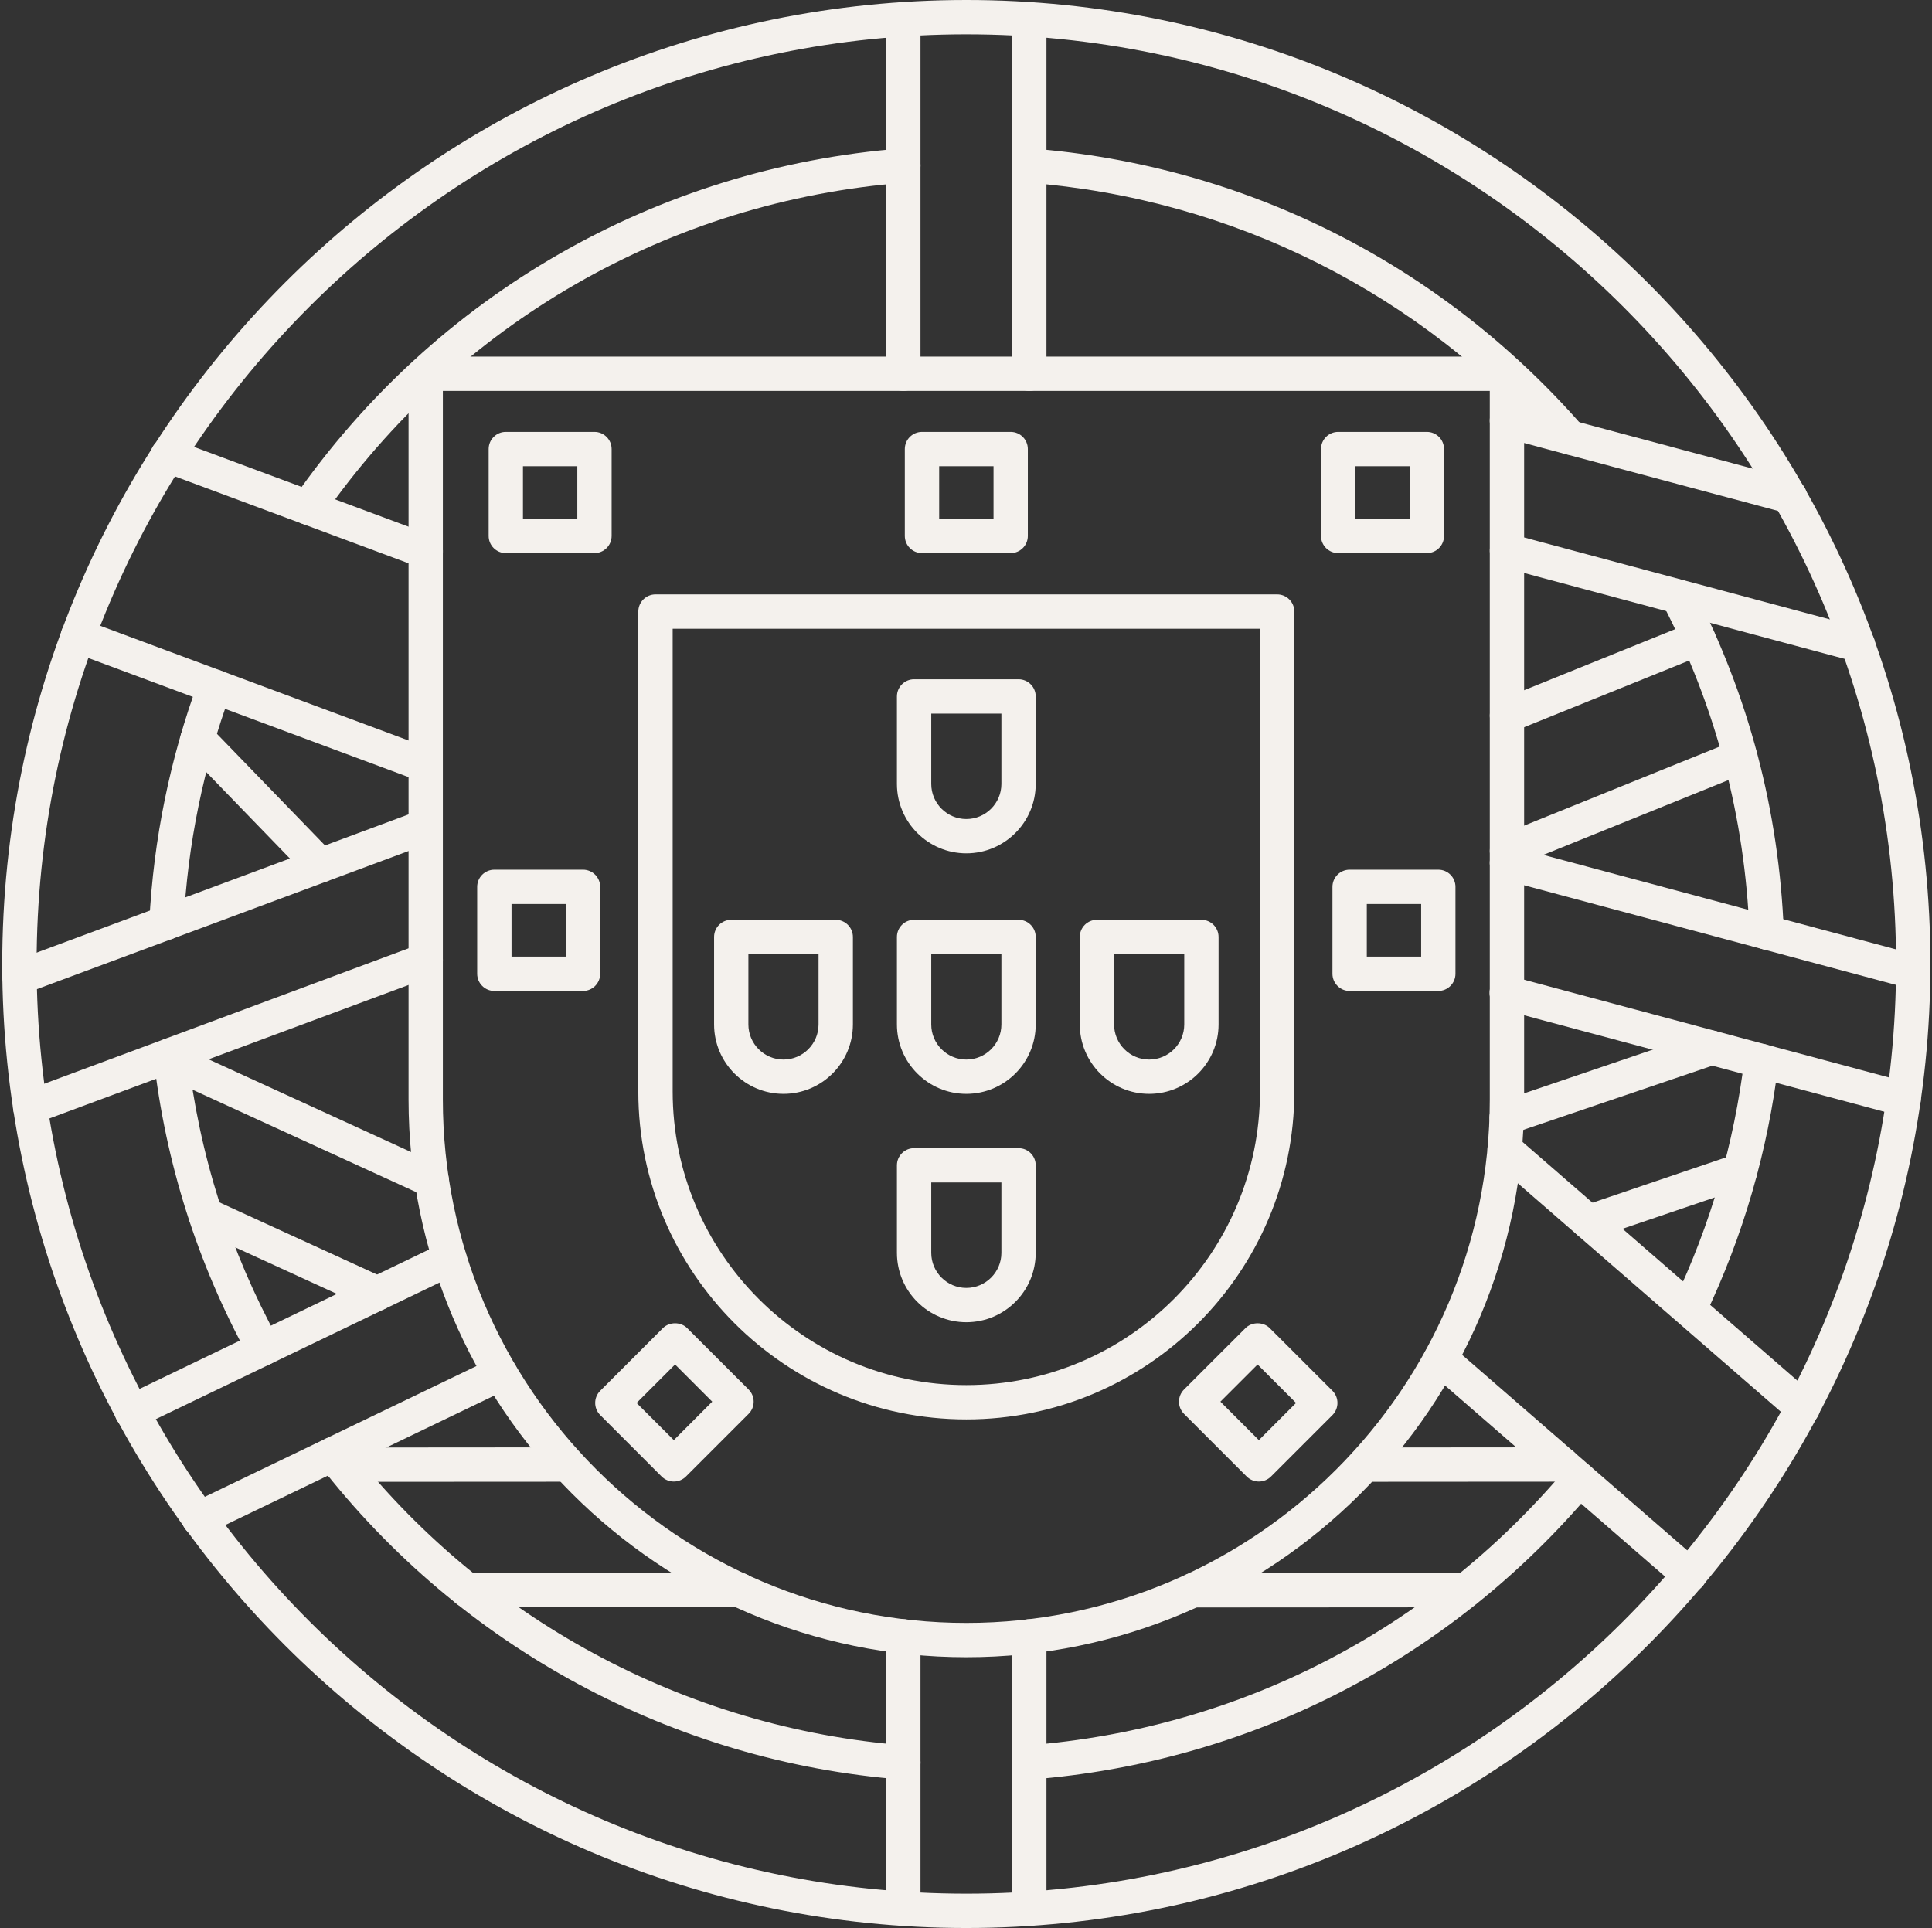 <?xml version="1.0" encoding="UTF-8" standalone="no"?><svg xmlns="http://www.w3.org/2000/svg" xmlns:xlink="http://www.w3.org/1999/xlink" fill="#000000" height="600" preserveAspectRatio="xMidYMid meet" version="1" viewBox="-0.7 0.0 601.2 600.0" width="601.2" zoomAndPan="magnify"><rect x="-0.7" y="0.0" width="601.2" height="600.0" fill="#333333" stroke="none"/><g fill="#f4f1ed" id="change1_1"><path d="M 137.109 121.648 L 137.109 342.156 C 137.109 431.98 210.18 505.059 300 505.059 C 389.82 505.059 462.891 431.98 462.891 342.156 L 462.891 121.648 Z M 300 515.734 C 204.301 515.734 126.434 437.871 126.434 342.156 L 126.434 116.305 C 126.434 113.359 128.82 110.973 131.766 110.973 L 468.234 110.973 C 471.191 110.973 473.578 113.359 473.578 116.305 L 473.578 342.156 C 473.578 437.871 395.715 515.734 300 515.734" fill="inherit"/><path d="M 162.035 161.449 L 178.949 161.449 L 178.949 145.082 L 162.035 145.082 Z M 184.281 172.125 L 156.691 172.125 C 153.746 172.125 151.359 169.738 151.359 166.781 L 151.359 139.75 C 151.359 136.793 153.746 134.406 156.691 134.406 L 184.281 134.406 C 187.238 134.406 189.625 136.793 189.625 139.75 L 189.625 166.781 C 189.625 169.738 187.238 172.125 184.281 172.125" fill="inherit"/><path d="M 421.062 161.449 L 437.977 161.449 L 437.977 145.082 L 421.062 145.082 Z M 443.309 172.125 L 415.719 172.125 C 412.762 172.125 410.371 169.738 410.371 166.781 L 410.371 139.75 C 410.371 136.793 412.762 134.406 415.719 134.406 L 443.309 134.406 C 446.27 134.406 448.652 136.793 448.652 139.75 L 448.652 166.781 C 448.652 169.738 446.27 172.125 443.309 172.125" fill="inherit"/><path d="M 158.477 297.695 L 175.391 297.695 L 175.391 281.324 L 158.477 281.324 Z M 180.723 308.387 L 153.133 308.387 C 150.188 308.387 147.789 305.984 147.789 303.039 L 147.789 275.996 C 147.789 273.035 150.188 270.648 153.133 270.648 L 180.723 270.648 C 183.68 270.648 186.066 273.035 186.066 275.996 L 186.066 303.039 C 186.066 305.984 183.68 308.387 180.723 308.387" fill="inherit"/><path d="M 197.395 436.605 L 208.98 448.172 L 220.934 436.203 L 209.367 424.637 Z M 208.98 461.062 C 207.555 461.062 206.195 460.504 205.191 459.504 L 186.078 440.379 C 183.988 438.281 183.988 434.91 186.078 432.816 L 205.578 413.32 C 207.594 411.309 211.141 411.309 213.137 413.32 L 232.266 432.434 C 234.344 434.523 234.344 437.898 232.266 439.988 L 212.75 459.504 C 211.754 460.504 210.395 461.062 208.98 461.062" fill="inherit"/><path d="M 379.066 436.203 L 391.035 448.172 L 402.605 436.605 L 390.637 424.637 Z M 391.035 461.062 C 389.621 461.062 388.262 460.504 387.25 459.504 L 367.734 439.988 C 365.656 437.898 365.656 434.523 367.734 432.434 L 386.863 413.32 C 388.875 411.309 392.422 411.309 394.422 413.32 L 413.934 432.816 C 416.012 434.91 416.012 438.281 413.934 440.379 L 394.809 459.504 C 393.809 460.504 392.445 461.062 391.035 461.062" fill="inherit"/><path d="M 424.621 297.695 L 441.535 297.695 L 441.535 281.324 L 424.621 281.324 Z M 446.867 308.387 L 419.277 308.387 C 416.332 308.387 413.934 305.984 413.934 303.039 L 413.934 275.996 C 413.934 273.035 416.332 270.648 419.277 270.648 L 446.867 270.648 C 449.824 270.648 452.211 273.035 452.211 275.996 L 452.211 303.039 C 452.211 305.984 449.824 308.387 446.867 308.387" fill="inherit"/><path d="M 291.551 161.449 L 308.465 161.449 L 308.465 145.082 L 291.551 145.082 Z M 313.797 172.125 L 286.207 172.125 C 283.258 172.125 280.859 169.738 280.859 166.781 L 280.859 139.75 C 280.859 136.793 283.258 134.406 286.207 134.406 L 313.797 134.406 C 316.754 134.406 319.141 136.793 319.141 139.75 L 319.141 166.781 C 319.141 169.738 316.754 172.125 313.797 172.125" fill="inherit"/><path d="M 208.621 195.664 L 208.621 339.664 C 208.621 390.051 249.617 431.047 300 431.047 C 350.395 431.047 391.383 390.051 391.383 339.664 L 391.383 195.664 Z M 300 441.723 C 243.727 441.723 197.93 395.938 197.93 339.664 L 197.93 190.32 C 197.93 187.371 200.328 184.977 203.273 184.977 L 396.727 184.977 C 399.672 184.977 402.07 187.371 402.07 190.32 L 402.07 339.664 C 402.07 395.938 356.285 441.723 300 441.723" fill="inherit"/><path d="M 289.086 222.082 L 289.086 243.965 C 289.086 249.98 293.988 254.883 300 254.883 C 306.023 254.883 310.914 249.98 310.914 243.965 L 310.914 222.082 Z M 300 265.559 C 288.098 265.559 278.406 255.867 278.406 243.965 L 278.406 216.734 C 278.406 213.789 280.793 211.391 283.738 211.391 L 316.262 211.391 C 319.207 211.391 321.594 213.789 321.594 216.734 L 321.594 243.965 C 321.594 255.867 311.914 265.559 300 265.559" fill="inherit"/><path d="M 289.086 367.988 L 289.086 389.887 C 289.086 395.898 293.988 400.805 300 400.805 C 306.023 400.805 310.914 395.898 310.914 389.887 L 310.914 367.988 Z M 300 411.48 C 288.098 411.48 278.406 401.789 278.406 389.887 L 278.406 362.656 C 278.406 359.699 280.793 357.312 283.738 357.312 L 316.262 357.312 C 319.207 357.312 321.594 359.699 321.594 362.656 L 321.594 389.887 C 321.594 401.789 311.914 411.48 300 411.48" fill="inherit"/><path d="M 289.086 296.922 L 289.086 318.809 C 289.086 324.832 293.988 329.734 300 329.734 C 306.023 329.734 310.914 324.832 310.914 318.809 L 310.914 296.922 Z M 300 340.41 C 288.098 340.41 278.406 330.723 278.406 318.809 L 278.406 291.59 C 278.406 288.633 280.793 286.246 283.738 286.246 L 316.262 286.246 C 319.207 286.246 321.594 288.633 321.594 291.59 L 321.594 318.809 C 321.594 330.723 311.914 340.41 300 340.41" fill="inherit"/><path d="M 232.184 296.922 L 232.184 318.809 C 232.184 324.832 237.09 329.734 243.102 329.734 C 249.125 329.734 254.016 324.832 254.016 318.809 L 254.016 296.922 Z M 243.102 340.41 C 231.199 340.41 221.508 330.723 221.508 318.809 L 221.508 291.59 C 221.508 288.633 223.895 286.246 226.852 286.246 L 259.359 286.246 C 262.309 286.246 264.707 288.633 264.707 291.59 L 264.707 318.809 C 264.707 330.723 255.016 340.41 243.102 340.41" fill="inherit"/><path d="M 345.984 296.922 L 345.984 318.809 C 345.984 324.832 350.891 329.734 356.898 329.734 C 362.926 329.734 367.816 324.832 367.816 318.809 L 367.816 296.922 Z M 356.898 340.41 C 344.996 340.41 335.309 330.723 335.309 318.809 L 335.309 291.59 C 335.309 288.633 337.691 286.246 340.641 286.246 L 373.16 286.246 C 376.105 286.246 378.492 288.633 378.492 291.59 L 378.492 318.809 C 378.492 330.723 368.801 340.41 356.898 340.41" fill="inherit"/><path d="M 133.645 372.68 C 132.898 372.68 132.141 372.52 131.418 372.199 L 50.355 335.066 C 47.676 333.828 46.492 330.672 47.715 327.977 C 48.945 325.297 52.113 324.125 54.809 325.352 L 135.871 362.484 C 138.562 363.711 139.738 366.883 138.512 369.562 C 137.605 371.52 135.672 372.68 133.645 372.68" fill="inherit"/><path d="M 116.68 407.883 C 115.934 407.883 115.188 407.734 114.469 407.402 L 61.02 382.918 C 58.34 381.691 57.168 378.52 58.395 375.84 C 59.617 373.16 62.789 371.973 65.469 373.215 L 118.902 397.684 C 121.582 398.91 122.77 402.086 121.543 404.762 C 120.637 406.723 118.703 407.883 116.68 407.883" fill="inherit"/><path d="M 99.031 274.664 C 97.633 274.664 96.246 274.129 95.191 273.035 L 56.953 233.543 C 54.902 231.426 54.953 228.039 57.074 226 C 59.191 223.945 62.578 224 64.633 226.121 L 102.871 265.613 C 104.922 267.73 104.867 271.117 102.75 273.172 C 101.711 274.168 100.363 274.664 99.031 274.664" fill="inherit"/><path d="M 105.457 461.156 C 102.512 461.156 100.125 458.77 100.125 455.824 C 100.125 452.863 102.512 450.48 105.457 450.48 L 175.926 450.426 C 178.871 450.426 181.27 452.824 181.27 455.77 C 181.27 458.719 178.883 461.117 175.926 461.117 L 105.469 461.156 C 105.457 461.156 105.457 461.156 105.457 461.156" fill="inherit"/><path d="M 144.613 500.207 C 141.668 500.207 139.285 497.82 139.285 494.879 C 139.285 491.918 141.668 489.531 144.613 489.52 L 229.453 489.465 C 232.398 489.465 234.797 491.863 234.797 494.809 C 234.797 497.758 232.398 500.152 229.453 500.152 L 144.629 500.207 C 144.629 500.207 144.629 500.207 144.613 500.207" fill="inherit"/><path d="M 424.062 461.141 C 421.105 461.141 418.719 458.758 418.719 455.812 C 418.719 452.863 421.105 450.465 424.051 450.465 L 485.469 450.414 C 488.41 450.414 490.812 452.812 490.812 455.758 C 490.812 458.703 488.426 461.102 485.469 461.102 L 424.062 461.141" fill="inherit"/><path d="M 370.547 500.25 C 367.602 500.25 365.219 497.863 365.203 494.918 C 365.203 491.973 367.602 489.574 370.547 489.574 L 455.41 489.52 C 458.355 489.52 460.742 491.902 460.742 494.852 C 460.758 497.809 458.371 500.195 455.41 500.195 L 370.562 500.25 C 370.547 500.25 370.547 500.25 370.547 500.25" fill="inherit"/><path d="M 468.234 228.051 C 466.129 228.051 464.129 226.785 463.289 224.707 C 462.184 221.977 463.504 218.871 466.234 217.762 L 525.758 193.703 C 528.492 192.586 531.598 193.918 532.703 196.648 C 533.812 199.383 532.488 202.5 529.758 203.609 L 470.234 227.664 C 469.578 227.934 468.898 228.051 468.234 228.051" fill="inherit"/><path d="M 468.234 270.195 C 466.129 270.195 464.129 268.93 463.289 266.852 C 462.184 264.121 463.504 261.016 466.234 259.906 L 538.797 230.57 C 541.527 229.465 544.633 230.785 545.738 233.531 C 546.844 236.262 545.527 239.367 542.793 240.477 L 470.234 269.812 C 469.578 270.078 468.898 270.195 468.234 270.195" fill="inherit"/><path d="M 468.141 353.09 C 465.914 353.09 463.836 351.676 463.09 349.461 C 462.129 346.664 463.621 343.625 466.422 342.68 L 530.238 321.008 C 533.035 320.059 536.062 321.555 537.008 324.352 C 537.969 327.137 536.477 330.164 533.676 331.121 L 469.859 352.797 C 469.285 352.992 468.715 353.09 468.141 353.09" fill="inherit"/><path d="M 493.676 385.676 C 491.449 385.676 489.371 384.277 488.613 382.051 C 487.664 379.25 489.16 376.227 491.961 375.27 L 539.141 359.246 C 541.941 358.301 544.965 359.793 545.91 362.59 C 546.859 365.375 545.363 368.414 542.578 369.359 L 495.395 385.395 C 494.824 385.582 494.234 385.676 493.676 385.676" fill="inherit"/><path d="M 300 10.676 C 140.469 10.676 10.691 140.469 10.691 300 C 10.691 459.531 140.469 589.324 300 589.324 C 459.531 589.324 589.32 459.531 589.32 300 C 589.32 140.469 459.531 10.676 300 10.676 Z M 300 600 C 134.578 600 0 465.422 0 300 C 0 134.578 134.578 0 300 0 C 465.422 0 600 134.578 600 300 C 600 465.422 465.422 600 300 600" fill="inherit"/><path d="M 51.102 292.48 C 51.008 292.48 50.914 292.48 50.824 292.48 C 47.875 292.336 45.609 289.816 45.758 286.871 C 47.066 261.133 52.234 235.891 61.098 211.859 C 62.125 209.086 65.203 207.676 67.961 208.688 C 70.734 209.715 72.148 212.777 71.121 215.551 C 62.633 238.582 57.688 262.762 56.434 287.418 C 56.289 290.27 53.926 292.48 51.102 292.48" fill="inherit"/><path d="M 81.277 424.93 C 79.398 424.93 77.574 423.93 76.598 422.156 C 60.727 393.18 50.781 361.832 47.066 328.977 C 46.73 326.043 48.836 323.402 51.77 323.07 C 54.688 322.727 57.34 324.844 57.672 327.777 C 61.246 359.246 70.762 389.262 85.969 417.023 C 87.383 419.609 86.434 422.852 83.852 424.277 C 83.035 424.715 82.156 424.93 81.277 424.93" fill="inherit"/><path d="M 280.406 553.816 C 280.273 553.816 280.125 553.816 279.98 553.805 C 208.727 548.258 142.645 512.551 98.684 455.84 C 96.871 453.508 97.297 450.145 99.633 448.336 C 101.965 446.535 105.32 446.961 107.121 449.293 C 149.238 503.621 212.551 537.836 280.809 543.152 C 283.754 543.379 285.949 545.953 285.727 548.887 C 285.512 551.684 283.164 553.816 280.406 553.816" fill="inherit"/><path d="M 319.594 553.816 C 316.836 553.816 314.504 551.684 314.289 548.887 C 314.051 545.953 316.246 543.379 319.191 543.152 C 384.703 538.047 444.188 507.445 486.68 456.973 C 488.57 454.703 491.945 454.426 494.195 456.316 C 496.465 458.223 496.758 461.582 494.852 463.848 C 450.508 516.535 388.406 548.473 320.02 553.805 C 319.887 553.816 319.738 553.816 319.594 553.816" fill="inherit"/><path d="M 525.055 412.57 C 524.277 412.57 523.492 412.398 522.746 412.055 C 520.098 410.773 518.965 407.59 520.227 404.938 C 531.586 381.145 538.953 355.781 542.125 329.562 C 542.473 326.633 545.125 324.562 548.07 324.898 C 550.992 325.258 553.082 327.926 552.723 330.844 C 549.418 358.219 541.727 384.691 529.863 409.535 C 528.957 411.453 527.039 412.57 525.055 412.57" fill="inherit"/><path d="M 549.047 295.535 C 546.191 295.535 543.82 293.27 543.715 290.391 C 542.312 254.375 533.25 219.961 516.762 188.094 C 515.402 185.469 516.43 182.242 519.039 180.895 C 521.684 179.535 524.895 180.562 526.238 183.176 C 543.461 216.441 552.926 252.375 554.391 289.988 C 554.496 292.938 552.203 295.414 549.258 295.523 C 549.176 295.535 549.109 295.535 549.047 295.535" fill="inherit"/><path d="M 487.812 141.496 C 486.332 141.496 484.84 140.871 483.785 139.672 C 441.496 91.234 383.035 61.816 319.18 56.848 C 316.234 56.621 314.051 54.047 314.273 51.117 C 314.504 48.172 317.062 45.984 320.008 46.195 C 386.676 51.383 447.695 82.09 491.84 132.645 C 493.77 134.859 493.547 138.23 491.316 140.176 C 490.316 141.059 489.066 141.496 487.812 141.496" fill="inherit"/><path d="M 95.168 163.316 C 94.113 163.316 93.059 162.996 92.129 162.355 C 89.703 160.676 89.102 157.344 90.781 154.918 C 134.656 91.77 203.621 52.141 279.98 46.195 C 282.926 45.973 285.496 48.172 285.727 51.117 C 285.949 54.047 283.754 56.621 280.809 56.848 C 207.66 62.551 141.59 100.512 99.566 161.023 C 98.527 162.516 96.859 163.316 95.168 163.316" fill="inherit"/><path d="M 556.254 159.797 C 555.805 159.797 555.336 159.73 554.883 159.609 L 466.848 136.07 C 463.992 135.301 462.305 132.379 463.062 129.527 C 463.82 126.676 466.77 124.984 469.605 125.742 L 557.645 149.293 C 560.492 150.055 562.172 152.973 561.414 155.824 C 560.785 158.211 558.629 159.797 556.254 159.797" fill="inherit"/><path d="M 577.488 205.969 C 577.02 205.969 576.566 205.914 576.102 205.793 L 466.848 176.512 C 463.992 175.75 462.316 172.832 463.074 169.98 C 463.836 167.129 466.77 165.434 469.617 166.195 L 578.859 195.477 C 581.715 196.238 583.406 199.168 582.645 202.023 C 582.008 204.395 579.848 205.969 577.488 205.969" fill="inherit"/><path d="M 594.656 307.758 C 594.203 307.758 593.734 307.691 593.27 307.57 L 466.848 273.691 C 463.992 272.93 462.305 269.996 463.062 267.145 C 463.836 264.309 466.77 262.602 469.605 263.371 L 596.027 297.254 C 598.879 298.016 600.574 300.945 599.812 303.801 C 599.172 306.172 597.016 307.758 594.656 307.758" fill="inherit"/><path d="M 591.684 347.41 C 591.23 347.41 590.762 347.344 590.297 347.223 L 466.77 314.129 C 463.914 313.355 462.234 310.438 462.996 307.586 C 463.758 304.73 466.688 303.039 469.539 303.812 L 593.07 336.906 C 595.906 337.668 597.602 340.598 596.84 343.449 C 596.199 345.836 594.039 347.41 591.684 347.41" fill="inherit"/><path d="M 40.305 444.668 C 38.32 444.668 36.414 443.551 35.48 441.645 C 34.203 438.977 35.32 435.789 37.984 434.512 L 136.871 386.902 C 139.523 385.621 142.723 386.742 144.004 389.395 C 145.281 392.062 144.16 395.246 141.496 396.527 L 42.613 444.137 C 41.863 444.496 41.078 444.668 40.305 444.668" fill="inherit"/><path d="M 61.191 477.977 C 59.207 477.977 57.285 476.855 56.379 474.949 C 55.102 472.285 56.207 469.102 58.871 467.82 L 152.664 422.664 C 155.316 421.383 158.516 422.504 159.797 425.168 C 161.074 427.82 159.957 431.008 157.305 432.285 L 63.496 477.441 C 62.75 477.805 61.965 477.977 61.191 477.977" fill="inherit"/><path d="M 5.387 309.477 C 3.211 309.477 1.176 308.156 0.375 305.996 C -0.652 303.238 0.746 300.16 3.52 299.133 L 129.766 252.203 C 132.527 251.18 135.605 252.59 136.633 255.348 C 137.656 258.109 136.258 261.188 133.484 262.215 L 7.238 309.145 C 6.625 309.371 6 309.477 5.387 309.477" fill="inherit"/><path d="M 8.703 349.93 C 6.531 349.93 4.492 348.609 3.691 346.449 C 2.664 343.68 4.078 340.613 6.836 339.586 L 129.914 293.828 C 132.66 292.805 135.75 294.215 136.777 296.973 C 137.805 299.746 136.391 302.812 133.633 303.852 L 10.559 349.598 C 9.945 349.82 9.316 349.93 8.703 349.93" fill="inherit"/><path d="M 319.605 599.348 C 316.648 599.348 314.262 596.961 314.262 594.016 L 314.262 509.258 C 314.262 506.312 316.648 503.914 319.605 503.914 C 322.551 503.914 324.938 506.312 324.938 509.258 L 324.938 594.016 C 324.938 596.961 322.551 599.348 319.605 599.348" fill="inherit"/><path d="M 280.406 599.348 C 277.449 599.348 275.062 596.961 275.062 594.016 L 275.062 509.258 C 275.062 506.312 277.449 503.914 280.406 503.914 C 283.352 503.914 285.738 506.312 285.738 509.258 L 285.738 594.016 C 285.738 596.961 283.352 599.348 280.406 599.348" fill="inherit"/><path d="M 560.309 443.551 C 559.055 443.551 557.816 443.121 556.801 442.242 L 464.02 361.645 C 461.797 359.727 461.555 356.34 463.488 354.113 C 465.434 351.891 468.809 351.66 471.031 353.594 L 563.812 434.18 C 566.039 436.113 566.277 439.484 564.332 441.711 C 563.277 442.922 561.801 443.551 560.309 443.551" fill="inherit"/><path d="M 525.055 495.531 C 523.812 495.531 522.559 495.09 521.547 494.211 L 444.109 426.953 C 441.883 425.023 441.645 421.648 443.574 419.426 C 445.52 417.199 448.895 416.957 451.121 418.891 L 528.559 486.16 C 530.785 488.078 531.012 491.465 529.078 493.691 C 528.023 494.902 526.547 495.531 525.055 495.531" fill="inherit"/><path d="M 131.781 176.926 C 131.152 176.926 130.527 176.816 129.914 176.59 L 49.57 146.707 C 46.809 145.684 45.398 142.617 46.438 139.844 C 47.449 137.086 50.531 135.672 53.301 136.699 L 133.633 166.582 C 136.406 167.605 137.816 170.688 136.777 173.445 C 135.98 175.605 133.938 176.926 131.781 176.926" fill="inherit"/><path d="M 131.633 243.406 C 131.008 243.406 130.383 243.301 129.766 243.074 L 21.672 202.875 C 18.902 201.836 17.5 198.77 18.527 195.996 C 19.555 193.238 22.633 191.824 25.391 192.852 L 133.484 233.062 C 136.258 234.09 137.656 237.156 136.633 239.93 C 135.832 242.074 133.793 243.406 131.633 243.406" fill="inherit"/><path d="M 319.605 121.648 C 316.648 121.648 314.262 119.266 314.262 116.305 L 314.262 5.984 C 314.262 3.039 316.648 0.652 319.605 0.652 C 322.551 0.652 324.938 3.039 324.938 5.984 L 324.938 116.305 C 324.938 119.266 322.551 121.648 319.605 121.648" fill="inherit"/><path d="M 280.406 121.648 C 277.449 121.648 275.062 119.266 275.062 116.305 L 275.062 5.984 C 275.062 3.039 277.449 0.652 280.406 0.652 C 283.352 0.652 285.738 3.039 285.738 5.984 L 285.738 116.305 C 285.738 119.266 283.352 121.648 280.406 121.648" fill="inherit"/></g></svg>